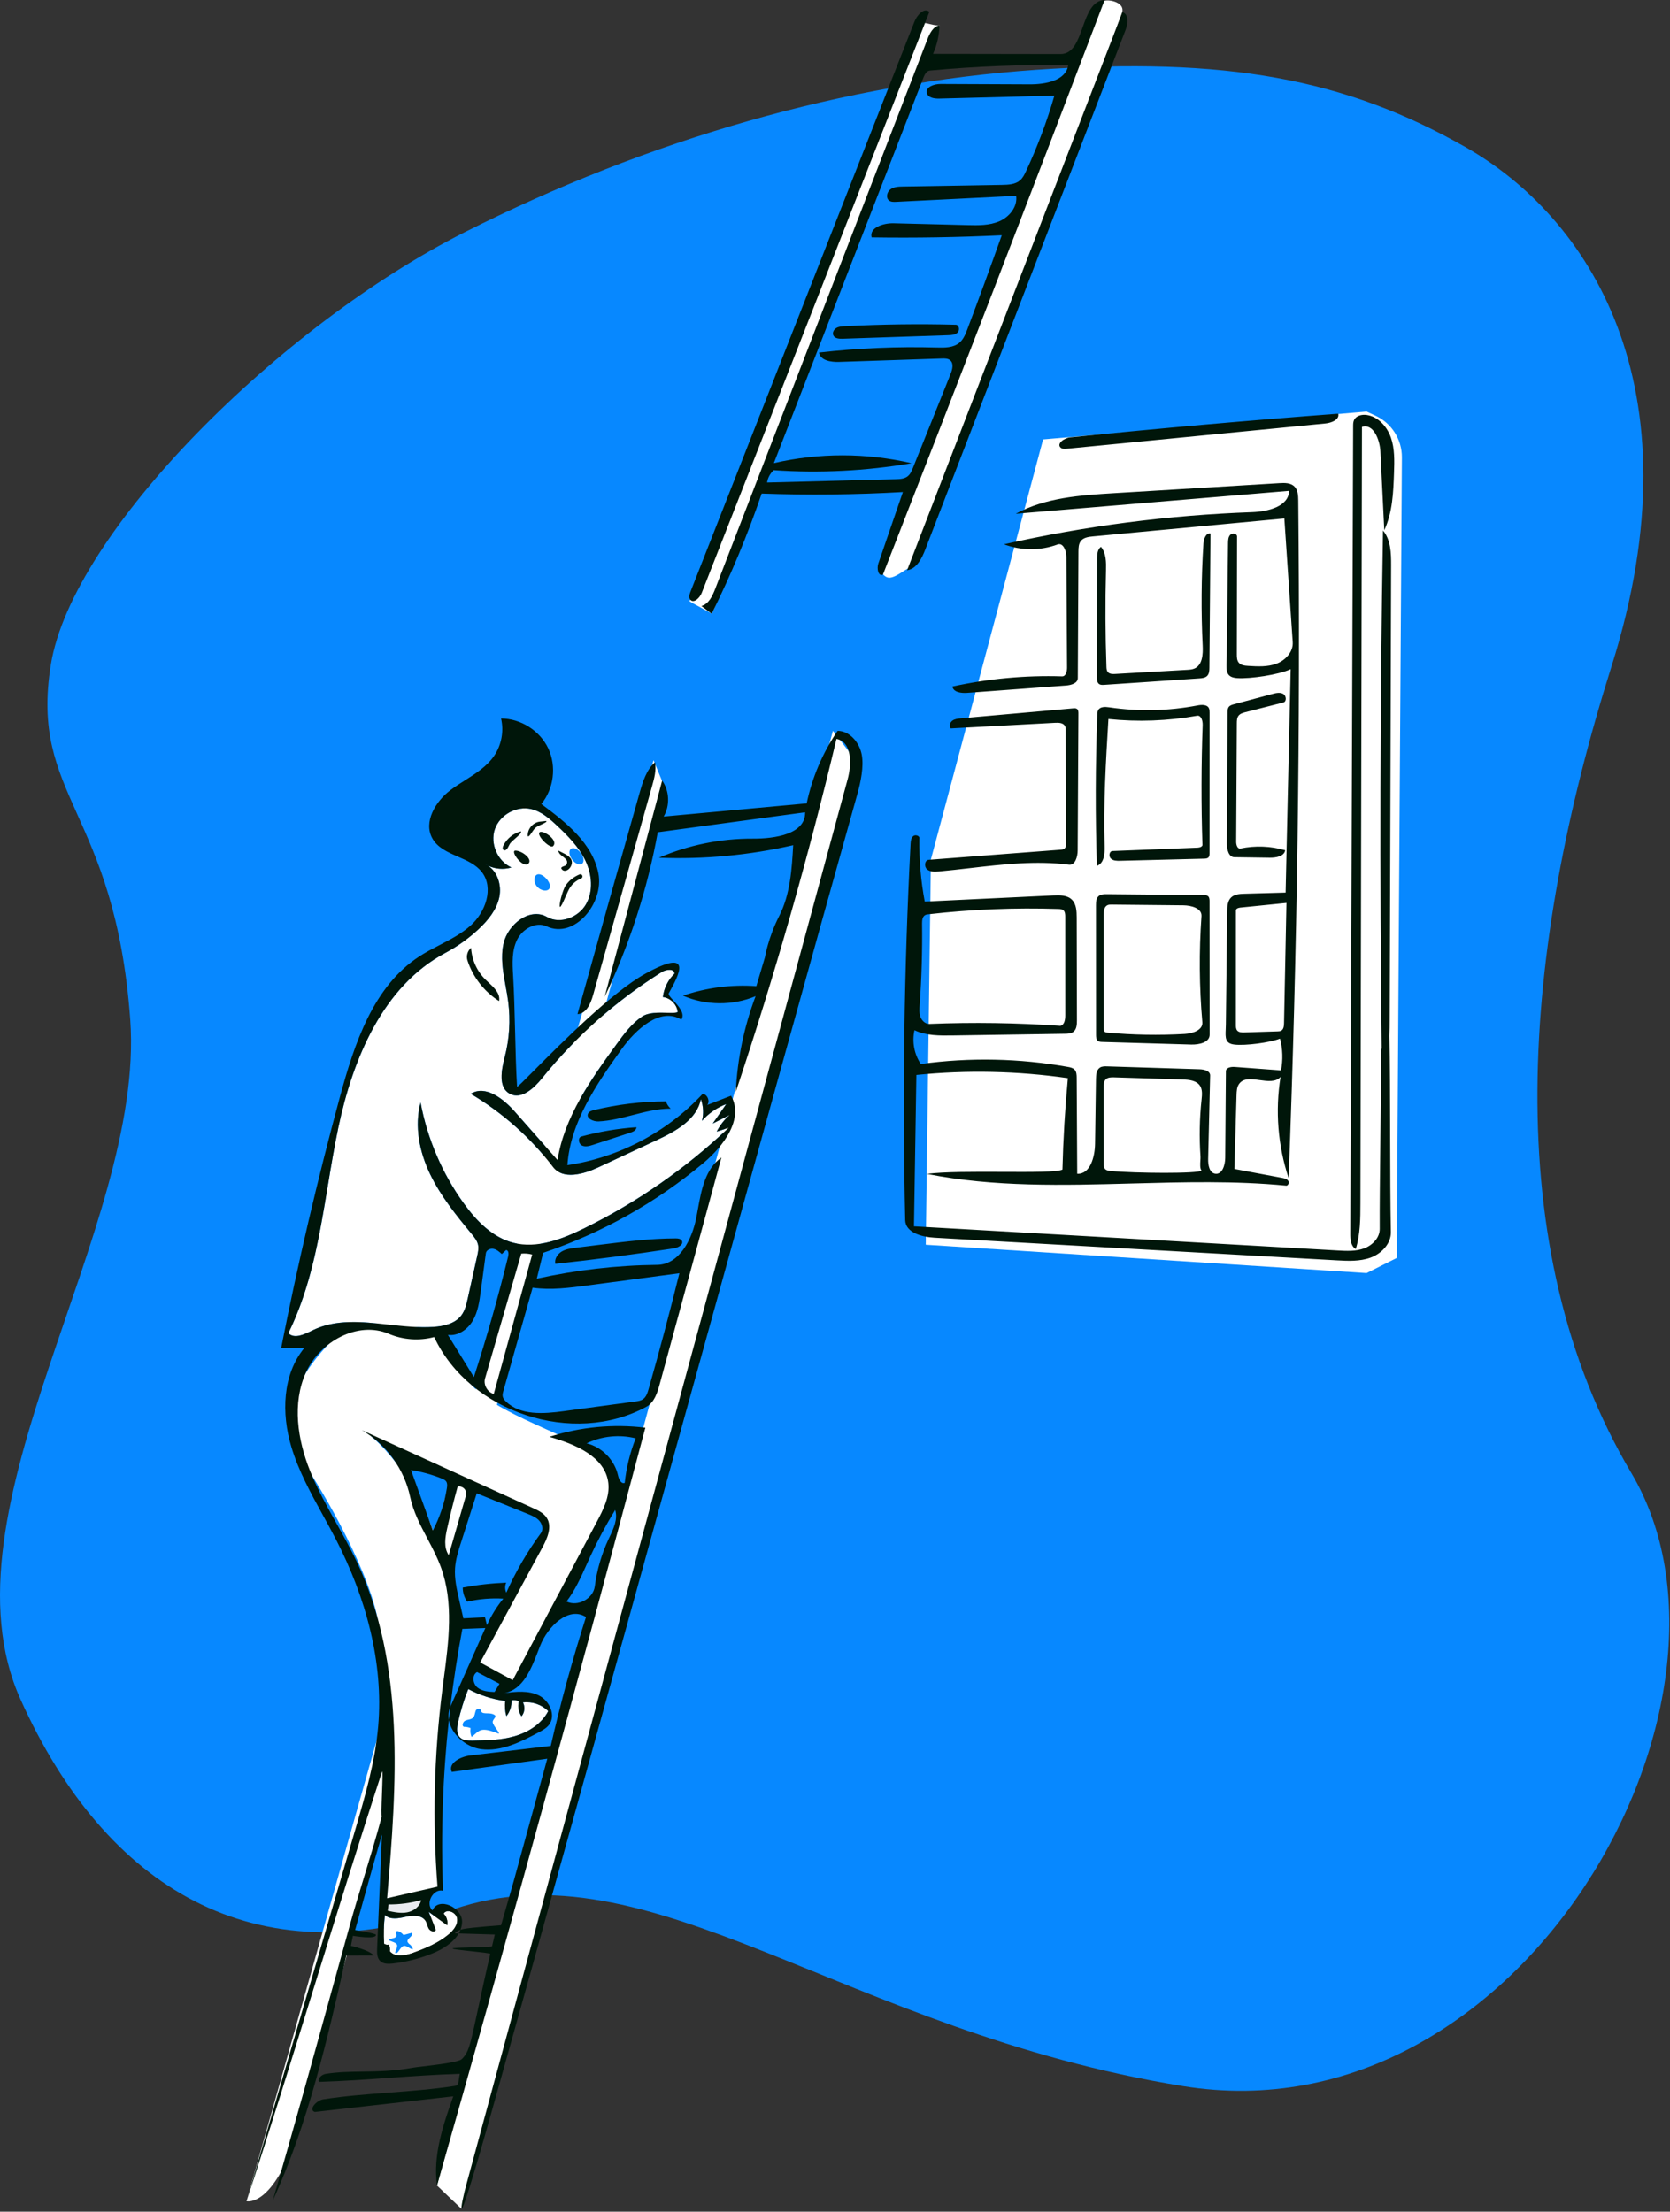 <?xml version="1.0" encoding="UTF-8"?> <svg xmlns="http://www.w3.org/2000/svg" width="512" height="678" viewBox="0 0 512 678" fill="none"><rect x="0" y="0" width="512" height="678" fill="#333333" stroke="none"/> <g clip-path="url(#clip0_457_41)"> <path fill-rule="evenodd" clip-rule="evenodd" d="M138.809 585.375C199.378 564.616 258.579 622.65 362.67 639.498C466.761 656.347 541.571 521.384 500.177 451.601C458.783 381.818 466.761 290.78 494.078 204.25C521.394 117.719 486.467 66.211 449.349 45.124C412.231 24.038 375.806 17.429 317.71 21.395C259.614 25.362 199.08 42.615 142.449 71.198C85.818 99.782 22.153 163.124 15.593 203.741C9.034 244.358 35.242 248.329 39.931 312.574C44.62 376.818 -19.955 462.717 6.303 520.984C32.561 579.25 78.241 606.134 138.809 585.375Z" fill="#0788FF"></path> <path fill-rule="evenodd" clip-rule="evenodd" d="M118.841 583.74L118.512 586.378C118.512 586.378 123.266 586.915 125.302 586.616C127.338 586.318 131.065 582.205 131.065 582.205C131.065 582.205 127.175 582.661 125.302 582.894" fill="#E7EAEE"></path> <path fill-rule="evenodd" clip-rule="evenodd" d="M133.977 669.979L141.463 677.121L262.774 233.653L255.366 224.032L133.977 669.979Z" fill="white"></path> <path fill-rule="evenodd" clip-rule="evenodd" d="M75.582 674.789C75.582 674.789 84.448 677.121 92.268 650.277C100.087 623.434 203.791 241.413 203.791 241.413L200.364 233.032L75.582 674.789Z" fill="white"></path> <path fill-rule="evenodd" clip-rule="evenodd" d="M281.34 7.727C282.078 5.817 286.029 8.135 288.035 7.727C287.959 10.746 224.102 176.223 218.197 188.152C217.145 187.36 212.38 185.047 211.328 184.255C213.58 183.636 259.677 63.829 281.34 7.727Z" fill="white"></path> <path fill-rule="evenodd" clip-rule="evenodd" d="M343.965 4.014C333.218 34.327 284.086 163.633 278.828 174.255C278.263 173.83 275.114 176.868 272.854 177.077C270.908 177.257 269.815 174.621 269.328 174.255C271.543 173.646 316.196 57.678 338.269 0.501C338.632 -0.44 345.285 0.288 343.965 4.014Z" fill="white"></path> <path fill-rule="evenodd" clip-rule="evenodd" d="M146.605 510.117L157.824 515.63C157.824 515.63 187.37 473.382 187.37 452.263C187.37 443.845 163.041 438.204 149.146 428.629C141.232 423.176 137.948 413.353 133.535 409.572C130.081 406.614 122.344 405.067 111.516 405.791C108.921 405.964 103.231 409.572 103.231 409.572C103.231 409.572 79.579 430.434 92.383 447.46C96.218 452.56 112.219 478.725 115.741 496.035C120.388 518.879 117.652 582.497 117.652 582.497C117.652 582.497 122.591 582.448 125.639 581.761C128.687 581.074 135.027 578.579 135.027 578.579C135.027 578.579 134.312 556.959 135.027 547.339C136.881 522.367 139.704 502.405 137.322 486.92C132.372 454.744 113.75 440.268 113.75 440.268L168.081 466.198L146.605 510.117Z" fill="white"></path> <path fill-rule="evenodd" clip-rule="evenodd" d="M156.83 521.233C156.915 522.971 156.343 524.734 155.253 526.091C154.822 524.583 154.704 522.987 154.91 521.433C150.95 520.917 147.086 519.675 143.566 517.788C142.243 521.096 141.191 524.513 140.423 527.992C140.077 529.559 139.864 531.414 140.975 532.571C141.942 533.577 143.511 533.621 144.907 533.597C149.274 533.522 153.704 533.437 157.894 532.203C162.084 530.969 166.078 528.421 168.083 524.54C166.085 522.536 163.131 521.528 160.325 521.894C161.055 523.219 160.872 524.989 159.885 526.136C158.972 524.808 158.671 523.076 159.081 521.517C158.388 521.183 157.584 521.081 156.83 521.233Z" fill="white"></path> <path fill-rule="evenodd" clip-rule="evenodd" d="M124.436 587.588C122.241 588.075 119.623 588.612 118.005 587.051C117.649 589.97 117.562 592.922 117.746 595.857C118.17 596.156 118.729 596.256 119.231 596.121C119.506 596.759 119.604 597.473 119.51 598.161C121.153 600.134 124.285 599.503 126.699 598.629C130.534 597.24 134.371 595.637 137.51 593.032C138.993 591.801 140.398 590.083 140.158 588.171C139.917 586.258 137.041 584.995 135.996 586.615C136.917 587.527 137.345 588.909 137.104 590.182C135.222 588.825 133.339 587.469 131.457 586.112C132.176 587.963 132.895 589.815 133.614 591.666C133.165 592.381 131.979 592.027 131.515 591.322C131.05 590.617 130.975 589.718 130.558 588.984C129.446 587.03 126.631 587.101 124.436 587.588Z" fill="white"></path> <path fill-rule="evenodd" clip-rule="evenodd" d="M144.319 335.316C148.852 332.486 154.364 336.848 157.902 340.854C162.244 345.771 166.587 350.689 170.929 355.606C173.026 342.353 181.149 330.953 189.038 320.099C191.303 316.982 193.636 313.799 196.834 311.648C200.031 309.498 206.187 311.049 207.778 310.262C207.56 307.936 205.559 305.902 203.237 305.647C203.543 302.944 204.824 300.363 206.79 298.484C206.804 296.868 204.259 297.122 202.889 297.98C188.977 306.691 176.526 317.731 166.212 330.501C163.699 333.613 159.841 337.197 156.314 335.31C152.667 333.359 153.725 327.989 154.76 323.984C156.179 318.495 156.538 312.735 155.812 307.112C155.04 301.124 153.054 295.063 154.397 289.177C155.741 283.29 162.472 278.076 167.701 281.096C171.723 283.419 177.308 281.252 179.637 277.232C181.965 273.213 181.491 268.033 179.489 263.842C177.486 259.65 174.149 256.263 170.759 253.086C168.443 250.916 165.931 248.726 162.838 248.012C158.296 246.963 153.191 249.814 151.701 254.231C150.211 258.649 152.547 264.009 156.797 265.926C154.131 266.729 151.133 266.349 148.752 264.906C152.347 266.547 153.89 271.12 153.088 274.989C152.287 278.859 149.651 282.093 146.767 284.794C143.696 287.67 140.244 290.139 136.529 292.115C117.403 302.292 108.153 324.553 103.707 345.758C99.261 366.962 97.991 389.263 88.402 408.691C90.274 410.577 93.384 409.025 95.765 407.846C107.003 402.282 120.413 407.598 132.925 406.768C136.087 406.559 139.519 405.77 141.434 403.246C142.565 401.756 142.999 399.867 143.406 398.041C144.378 393.668 145.351 389.295 146.324 384.922C146.559 383.867 146.794 382.777 146.593 381.715C146.342 380.398 145.457 379.304 144.602 378.27C139.821 372.486 135.038 366.593 131.809 359.819C128.579 353.045 127.002 345.211 128.941 337.962C131.009 349.068 135.559 359.705 142.162 368.871C146.026 374.235 150.955 379.327 157.358 380.974C164.647 382.849 172.252 379.904 179.01 376.59C195.247 368.63 210.265 358.185 223.378 345.733C222.164 346.118 220.951 346.503 219.737 346.888C220.712 344.986 222.039 343.266 223.631 341.841C221.928 342.701 220.225 343.562 218.522 344.423C219.9 342.434 221.279 340.446 222.658 338.457C219.808 339.526 217.228 341.308 215.221 343.597C215.784 341.415 215.66 339.062 214.87 336.952C213.632 343.25 207.109 346.82 201.291 349.531C195.328 352.309 189.366 355.086 183.403 357.864C178.858 359.982 172.593 361.736 169.551 357.749C162.681 348.747 154.063 341.085 144.319 335.316Z" fill="white"></path> <path fill-rule="evenodd" clip-rule="evenodd" d="M167.138 273C168.514 273 169.026 271.881 168.297 270.5C167.582 269.119 166.185 268 165.16 268C164.136 268 163.587 269.119 163.95 270.5C164.328 271.881 165.761 273 167.138 273Z" fill="#0788FF"></path> <path fill-rule="evenodd" clip-rule="evenodd" d="M177.763 265C178.821 265 179.221 263.881 178.657 262.5C178.093 261.119 176.778 260 175.721 260C174.664 260 174.264 261.119 174.827 262.5C175.391 263.881 176.706 265 177.763 265Z" fill="#0788FF"></path> <path fill-rule="evenodd" clip-rule="evenodd" d="M285.4 263.452L283.828 381.575L418.984 390.264L428.217 385.634L429.802 140.208C429.837 134.726 426.67 129.728 421.697 127.419L418.984 126.16L319.799 134.702L285.4 263.452Z" fill="white"></path> <path fill-rule="evenodd" clip-rule="evenodd" d="M144.269 529.759C143.633 529.494 142.943 529.36 142.255 529.368C141.44 529.089 141.919 527.763 142.714 527.433C143.509 527.103 144.506 527.141 145.088 526.506C145.576 525.974 145.577 525.171 145.82 524.491C146.064 523.811 146.851 523.629 147.402 524.096C147.513 525.987 149.871 524.658 151.585 525.695C152.541 526.272 150.948 527.045 151.061 527.978C151.204 529.161 153.908 531.827 152.628 531.36C151.233 530.851 149.278 530.066 147.812 530.304C146.499 530.518 145.664 531.685 144.581 532.46C144.234 531.61 144.124 530.665 144.269 529.759Z" fill="#0788FF"></path> <path fill-rule="evenodd" clip-rule="evenodd" d="M125.357 595.855C125.963 596.222 126.415 596.836 126.585 597.524C125.902 597.704 124.669 596.264 123.725 596.535C122.768 596.811 122.099 598.796 121.384 598.766C120.635 598.734 122.062 597.123 121.703 596.162C121.38 595.299 119.232 595.102 119.236 594.641C119.239 594.291 120.776 594.331 121.384 593.774C121.771 593.419 121.3 592.415 121.384 592.238C121.703 591.564 122.91 592.238 123.725 593.178C124.601 592.947 125.478 592.716 126.354 592.485C126.732 593.67 124.574 594.251 124.973 595.366L125.357 595.855Z" fill="#0788FF"></path> <path fill-rule="evenodd" clip-rule="evenodd" d="M219.264 180.527C218.423 182.705 217.292 185.157 215.041 185.776L218.197 188.152C224.102 176.223 229.223 163.908 233.517 151.31C247.945 151.822 262.396 151.667 276.809 150.845L269.281 172.751C268.773 174.229 269.218 176.739 270.679 176.182C293.622 117.564 316.284 58.836 338.662 0C334.844 0.176 333.379 4.284 331.925 8.365C330.457 12.483 328.999 16.574 325.142 16.568L286.056 16.51C287.282 13.75 287.959 10.746 288.035 7.727C286.029 8.135 284.992 10.31 284.254 12.22L219.264 180.527ZM307.126 72.117C303.711 81.737 300.201 91.323 296.598 100.875C296.024 102.396 295.401 103.983 294.166 105.041C292.313 106.629 289.62 106.609 287.18 106.54C275.138 106.202 263.072 106.715 251.102 108.074C251.508 110.52 254.761 111.028 257.239 110.945L288.766 109.893C289.656 109.863 290.638 109.864 291.316 110.441C292.46 111.416 291.995 113.25 291.436 114.646L279.926 143.344C279.529 144.334 279.097 145.371 278.255 146.025C277.246 146.807 275.873 146.873 274.597 146.906L235.175 147.921C235.389 146.475 236.122 145.112 237.21 144.137C251.311 145.097 265.526 144.38 279.459 142.005C265.638 138.788 251.081 138.776 237.255 141.971L283.09 23.852C283.473 22.866 284.052 21.723 285.105 21.625C299.195 20.317 313.356 19.769 327.506 19.984C326.785 24.734 320.534 25.869 315.729 25.849L288.417 25.737C286.469 25.729 283.765 26.569 284.159 28.476C284.468 29.97 286.445 30.265 287.969 30.227L323.262 29.324C320.973 37.247 318.067 44.992 314.578 52.465C314.102 53.484 313.593 54.528 312.746 55.268C311.278 56.552 309.149 56.65 307.199 56.682L276.818 57.186C275.481 57.208 274.046 57.261 272.972 58.058C271.898 58.854 271.517 60.691 272.591 61.489C273.186 61.931 273.993 61.913 274.733 61.876L311.537 60.042C312.021 63.345 309.477 66.49 306.417 67.821C303.356 69.153 299.895 69.093 296.558 69.009L273.95 68.445C270.84 68.368 266.453 69.758 267.231 72.769C280.532 72.969 293.839 72.752 307.126 72.117ZM284.932 3.625C261.701 63.015 238.436 122.392 215.138 181.756C214.535 183.293 212.686 185.096 211.632 183.824C211.091 183.171 211.376 182.195 211.687 181.405L280.363 6.62C281.15 4.618 283.311 2.211 284.932 3.625ZM345.076 9.193L283.71 168.371C282.635 171.161 281.064 174.367 278.107 174.806L344.113 3.741C346.132 4.295 345.829 7.239 345.076 9.193ZM255.488 102.811C255.116 102.008 255.631 101.019 256.388 100.562C257.146 100.105 258.069 100.045 258.952 99.999C270.297 99.41 281.665 99.261 293.021 99.553C294.045 99.579 294.327 101.169 293.616 101.907C292.906 102.644 291.773 102.725 290.75 102.759L258.305 103.845C257.242 103.881 255.935 103.776 255.488 102.811ZM177.048 310.881C179.738 310.772 181.094 307.658 181.825 305.067L199.889 241.095C200.575 238.667 201.267 236.136 200.819 233.653C198.152 236.035 197.055 239.669 196.078 243.109C189.667 265.681 183.324 288.271 177.048 310.881ZM204.152 337.625C204.439 338.478 204.951 339.253 205.622 339.851C201.67 339.845 197.826 340.833 193.978 341.823C190.516 342.713 187.051 343.604 183.5 343.773C181.878 343.85 179.59 342.808 180.303 341.348C180.615 340.706 181.391 340.466 182.085 340.298C189.304 338.556 196.726 337.657 204.152 337.625ZM143.311 294.409C144.965 299.52 148.462 304.013 153.01 306.872C153.453 304.598 151.525 302.806 149.746 301.152V301.151C149.447 300.874 149.152 300.6 148.874 300.328C146.252 297.771 144.632 294.212 144.427 290.556C143.336 291.463 142.874 293.058 143.311 294.409ZM158.028 260.764C160.102 260.764 163.577 263.521 161.885 264.84C160.193 266.158 156.293 260.764 158.028 260.764ZM181.787 350.956L193.287 347.21C194.13 346.935 195.142 346.434 195.111 345.548C189.419 345.945 183.766 346.898 178.258 348.391C177.124 348.699 177.323 350.582 178.364 351.128C179.405 351.674 180.669 351.32 181.787 350.956ZM165.417 255.149C166.312 254.276 171.333 257.504 169.584 259.37C168.686 260.326 164.429 256.113 165.417 255.149ZM155.988 259.315C156.152 258.978 156.318 258.638 156.584 258.334C156.918 257.952 157.443 257.498 157.971 257.042C159.008 256.145 160.057 255.238 159.684 254.858C157.46 255.437 155.505 256.98 154.424 259.007C153.515 260.764 154.929 260.892 155.219 260.453C155.592 260.13 155.788 259.725 155.988 259.315ZM171.184 260.764C171.455 260.907 171.746 261.049 172.043 261.194C173.666 261.985 175.483 262.872 175.332 264.537C175.154 266.507 172.814 267.925 172.039 266.106C172.189 265.783 172.507 265.669 172.837 265.551C173.337 265.372 173.863 265.184 173.863 264.242C173.863 263.593 173.251 263.124 172.612 262.634C171.933 262.114 171.224 261.57 171.184 260.764ZM165.519 251.878C163.398 252.096 161.607 254.211 161.811 256.334C162.117 256.576 162.571 255.902 163.078 255.15C163.439 254.613 163.828 254.037 164.208 253.725C164.613 253.393 165.337 253.059 166.006 252.751C166.954 252.314 167.791 251.927 167.458 251.669C167.125 251.703 166.807 251.738 166.488 251.773C166.17 251.808 165.851 251.843 165.519 251.878ZM209.027 380.322C209.696 381.473 207.949 382.481 206.633 382.682C194.546 384.529 182.419 386.113 170.263 387.433C169.926 385.965 170.9 384.447 172.191 383.67C173.482 382.893 175.027 382.691 176.522 382.504L184.105 381.561C191.75 380.609 199.417 379.657 207.121 379.634C207.83 379.632 208.67 379.709 209.027 380.322ZM157.902 340.854C154.365 336.848 148.852 332.486 144.319 335.316C154.063 341.085 162.681 348.747 169.551 357.749C172.593 361.736 178.858 359.982 183.404 357.864L201.291 349.531C207.109 346.82 213.632 343.25 214.87 336.952C215.66 339.062 215.784 341.415 215.221 343.597C217.228 341.308 219.808 339.526 222.658 338.457L218.522 344.423L223.631 341.841C222.039 343.266 220.712 344.986 219.737 346.888L223.378 345.733C210.265 358.185 195.248 368.63 179.01 376.59C172.252 379.904 164.647 382.849 157.358 380.974C150.955 379.327 146.026 374.235 142.162 368.871C135.559 359.705 131.009 349.068 128.942 337.962C127.003 345.211 128.58 353.045 131.809 359.819C135.039 366.592 139.821 372.486 144.602 378.27C145.457 379.304 146.343 380.397 146.593 381.715C146.794 382.777 146.559 383.867 146.324 384.922L143.406 398.041C143 399.867 142.565 401.756 141.434 403.246C139.519 405.77 136.087 406.559 132.926 406.768C128.392 407.069 123.741 406.563 119.118 406.06C110.981 405.174 102.932 404.298 95.765 407.846L95.734 407.862C93.357 409.039 90.266 410.569 88.403 408.691C95.342 394.631 97.924 379.066 100.507 363.501C101.493 357.558 102.479 351.616 103.707 345.758C108.153 324.553 117.403 302.292 136.529 292.115C140.244 290.139 143.696 287.67 146.767 284.794C149.651 282.093 152.287 278.859 153.088 274.989C153.827 271.421 152.573 267.256 149.555 265.342C151.785 266.418 154.423 266.641 156.797 265.926C152.547 264.009 150.211 258.649 151.701 254.231C153.191 249.814 158.296 246.963 162.838 248.012C165.931 248.726 168.444 250.916 170.76 253.086C174.149 256.263 177.486 259.65 179.489 263.842C181.491 268.033 181.965 273.213 179.637 277.232C177.308 281.252 171.723 283.419 167.701 281.096C162.472 278.076 155.741 283.29 154.398 289.176C153.413 293.493 154.217 297.903 155.021 302.309C155.314 303.912 155.606 305.515 155.813 307.112C156.538 312.735 156.179 318.495 154.76 323.984C153.725 327.989 152.667 333.359 156.314 335.31C159.841 337.197 163.699 333.613 166.212 330.501C176.526 317.731 188.977 306.691 202.889 297.98C204.259 297.122 206.804 296.868 206.79 298.484C204.824 300.363 203.543 302.944 203.237 305.647C205.559 305.902 207.56 307.936 207.778 310.261C207.175 310.56 205.918 310.523 204.414 310.478C201.948 310.405 198.82 310.313 196.834 311.648C193.636 313.799 191.303 316.982 189.038 320.099C181.149 330.953 173.026 342.353 170.93 355.606L157.902 340.854ZM148.752 264.906C149.012 265.064 149.281 265.209 149.555 265.342C149.3 265.18 149.032 265.034 148.752 264.906ZM190.462 321.766C194.871 315.579 202.395 308.63 208.896 312.56C210.105 310.688 208.057 308.453 206.501 306.756C205.565 305.735 204.807 304.908 205.046 304.472C205.136 304.307 205.232 304.133 205.331 303.954C207.921 299.249 212.916 290.176 197.879 298.471C187.627 304.127 171.888 319.963 163.77 328.132C160.559 331.363 158.54 333.394 158.524 333.122C158.204 327.826 158.06 321.936 157.915 316.047C157.77 310.157 157.626 304.267 157.306 298.971C157.084 295.292 156.898 291.421 158.524 288.113C160.15 284.805 164.26 282.411 167.599 283.974C176.096 287.952 185.299 276.863 183.45 267.665C181.6 258.468 173.504 252.054 165.96 246.477C169.801 241.821 170.669 234.913 168.099 229.452C165.529 223.991 159.652 220.258 153.617 220.251C154.539 224.143 153.747 228.41 151.489 231.711C149.281 234.939 145.949 237.055 142.607 239.177C141.056 240.162 139.502 241.149 138.057 242.249C133.501 245.719 129.77 251.968 132.536 256.983C134.13 259.873 137.231 261.226 140.361 262.592C143.15 263.809 145.963 265.036 147.753 267.37C151.482 272.235 148.854 279.621 144.292 283.714C141.484 286.233 138.126 287.972 134.761 289.715C132.658 290.804 130.551 291.894 128.574 293.178C114.422 302.367 108.649 319.925 104.227 336.209C97.311 361.674 91.294 387.383 86.19 413.273L93.285 413.24C86.57 421.414 86.263 433.315 89.293 443.452C91.512 450.877 95.261 457.691 99.009 464.503L99.009 464.504C100.377 466.991 101.745 469.477 103.039 471.993C112.102 489.621 117.646 509.492 115.942 529.24C115.006 540.079 111.934 550.604 108.877 561.045L75.582 674.789C82.299 654.296 89.322 631.642 96.345 608.987C103.368 586.332 110.392 563.677 117.108 543.185C117.389 542.329 117.249 546.108 117.108 549.887C116.968 553.666 116.828 557.445 117.108 556.589C115.434 562.902 113.45 569.403 111.559 575.597C110.121 580.31 108.737 584.845 107.585 588.984C105.435 596.707 103.418 604.019 101.392 611.367L101.391 611.37L101.39 611.374L101.389 611.379C96.296 629.843 91.142 648.532 83.66 674.513C94.561 650.735 100.403 625.008 106.174 599.495C107.28 599.491 108.585 599.487 109.912 599.484H109.936L110.022 599.483L110.345 599.482H110.395C111.885 599.478 113.375 599.474 114.615 599.47C113.141 597.696 107.585 596.514 107.585 596.514L108.191 593.431C108.191 593.431 115.619 594.697 115.24 593.066C114.482 592.52 108.877 591.666 108.877 591.666C108.877 591.666 114.959 569.566 117.108 562.398L115.619 597.301C115.561 598.653 115.567 600.177 116.527 601.131C117.514 602.111 119.095 602.076 120.476 601.914C124.602 601.43 128.663 600.397 132.519 598.849C135.694 597.575 139.001 595.538 140.633 592.703L151.701 593.032C151.701 593.032 151.132 595.466 150.859 596.634C150.818 596.81 147.781 596.891 144.758 596.971C141.76 597.05 138.775 597.129 138.735 597.301C138.683 597.523 141.634 597.839 144.569 598.154C147.471 598.464 150.357 598.773 150.307 598.988C148.904 604.965 147.703 610.539 146.705 615.171L146.704 615.179L146.703 615.181C145.756 619.578 144.992 623.126 144.411 625.364C143.845 627.541 143.189 629.866 141.458 631.304C140.394 632.188 133.699 632.983 129.621 633.467H129.618L129.614 633.468H129.612L129.601 633.469L129.589 633.47C128.224 633.632 127.156 633.759 126.699 633.842C120.866 634.905 115.853 634.978 111.139 635.047C107.303 635.103 103.665 635.156 99.944 635.737C98.183 636.013 97.253 637.65 97.815 638.201C105.213 637.974 112.304 637.472 119.395 636.969C126.486 636.466 133.576 635.963 140.974 635.737C140.814 636.452 140.735 637.046 140.67 637.533C140.512 638.727 140.437 639.289 139.458 639.441C132.968 640.451 126.13 640.972 119.292 641.494H119.29C112.451 642.016 105.612 642.537 99.121 643.547C96.982 643.88 94.466 646.75 96.525 647.42L138.961 642.63C135.845 651.457 132.682 660.707 133.975 669.979C155.973 592.738 177.268 515.297 197.856 437.669C188.007 436.465 177.899 437.427 168.453 440.466C176.262 442.685 185.519 446.503 186.497 454.562C187.005 458.747 184.966 462.773 182.988 466.496L157.189 515.054L147.221 509.629L166.292 474.369C167.826 471.534 169.35 467.984 167.605 465.274C166.671 463.824 165.015 463.037 163.445 462.322L110.94 438.421C118.443 442.769 123.964 450.399 125.747 458.886C126.699 463.415 128.862 467.521 131.031 471.639C132.567 474.554 134.106 477.476 135.22 480.558C139.124 491.356 137.567 503.153 136.052 514.627C135.893 515.829 135.735 517.028 135.583 518.221C133.054 538.151 132.565 558.339 134.125 578.369L118.677 581.908C121.661 547.025 124.324 510.227 109.307 478.6C107.442 474.671 105.319 470.866 103.198 467.063C100.264 461.805 97.333 456.55 95.084 450.972C91.208 441.361 89.528 430.207 93.779 420.756C98.031 411.304 109.667 404.812 119.197 408.884C123.553 410.745 128.536 411.1 133.111 409.874C143.952 433.033 175.715 443.466 198.177 431.245C200.591 429.931 201.526 427 202.248 424.349L221.176 354.84C216.2 358.304 215.02 364.817 213.912 370.927C213.773 371.697 213.635 372.461 213.49 373.211C212.197 379.915 208.299 387.674 201.472 387.748C189.07 387.884 176.683 389.307 164.573 391.986L166.521 384.059C184.42 378.045 201.177 368.656 215.651 356.53C221.861 351.328 228.14 342.941 224.128 335.903L216.851 338.727C217.734 337.537 216.904 335.527 215.439 335.308C204.614 347.001 189.721 354.853 173.958 357.179C174.863 344.01 182.801 332.516 190.462 321.766ZM141.167 591.592C141.019 591.975 140.839 592.345 140.633 592.703L139.458 592.668C139.458 592.668 139.816 592.057 141.167 591.592ZM137.612 527.252C138.36 531.63 142.81 535.598 147.522 536.209C153.724 537.014 159.705 533.972 165.219 531.023C166.353 530.416 167.521 529.781 168.311 528.766C170.536 525.907 168.504 521.39 165.264 519.769C162.023 518.147 158.182 518.562 154.587 519.016C160.397 518.025 162.891 511.553 165.071 505.896C165.244 505.446 165.416 505.001 165.586 504.565C167.907 498.641 174.285 492.298 179.658 495.705C175.506 508.714 171.9 521.898 168.853 535.21L144.171 538.131C141.214 538.481 137.234 540.496 138.514 543.185L167.793 539.136L157.528 576.533C156.77 579.296 153.617 590.182 153.617 590.182C153.617 590.182 144.357 590.875 142.171 591.322C141.788 591.4 141.455 591.493 141.167 591.592C141.444 590.88 141.616 590.125 141.661 589.325C141.921 584.678 134.358 581.336 132.581 585.638C130.293 583.531 132.808 578.859 135.827 579.609C135.134 562.145 135.734 544.63 137.612 527.252ZM137.612 527.252C137.759 525.891 137.914 524.531 138.076 523.172C137.502 524.513 137.381 525.902 137.612 527.252ZM138.076 523.172C139.032 515.194 140.257 507.248 141.75 499.352L148.798 499.079L138.118 523.076C138.104 523.108 138.09 523.14 138.076 523.172ZM172.783 432.601C166.633 433.43 159.521 433.963 155.092 429.616C154.655 429.187 154.242 428.69 154.124 428.089C154.016 427.538 154.17 426.973 154.323 426.432L163.288 394.75C168.926 395.538 174.652 394.787 180.295 394.037L208.293 390.313C205.357 402.201 202.211 414.037 198.856 425.813C198.517 427.004 198.105 428.294 197.071 428.976C196.415 429.409 195.607 429.525 194.828 429.63L172.783 432.601ZM243.183 259.094C242.759 266.514 242.27 274.181 238.888 280.8C235.506 287.418 234.524 293.425 234.524 293.425L231.878 302.313C224.292 301.765 216.597 302.759 209.399 305.217C216.388 308.268 224.625 308.328 231.656 305.379C228.109 314.756 226.05 324.694 225.582 334.709C237.462 299.122 247.766 263.01 256.454 226.512C261.196 227.396 261.153 234.179 259.89 238.835L143.101 669.224C141.458 674.789 138.196 691.871 150.706 647.42C165.047 596.463 187.583 514.959 209.737 434.836C229.917 361.85 249.781 290.009 262.845 243.45C263.86 239.831 264.884 235.057 264.2 231.361C263.516 227.666 260.568 224.098 256.81 224.032C252.224 230.729 248.976 238.339 247.313 246.284L203.471 250.317C205.441 246.961 205.253 242.46 203.008 239.281L185.388 305.572C193.007 289.574 198.495 272.563 201.66 255.129L246.836 249.011C246.977 255.744 237.526 257.117 230.792 257.085C220.933 257.039 211.071 259.047 202.015 262.942C215.827 263.479 229.71 262.181 243.183 259.094ZM141.873 486.671C141.857 488.209 142.348 489.749 143.25 490.995C146.865 490.162 150.6 489.849 154.304 490.067C152.278 492.54 150.586 495.286 149.288 498.208L148.695 495.787L142.053 496.102L140.735 490.306C140.015 487.137 139.289 483.913 139.513 480.671C139.698 478.001 140.52 475.422 141.335 472.874L146.167 457.781L161.8 464.086C163.082 464.603 164.41 465.151 165.335 466.179C166.259 467.206 166.642 468.862 165.826 469.976C161.661 475.663 158.101 481.792 155.225 488.227C154.776 487.275 154.764 486.128 155.192 485.168C150.724 485.348 146.269 485.85 141.873 486.671ZM148.957 384.196C149.092 383.192 150.308 382.639 151.302 382.836C152.295 383.034 153.096 383.745 153.844 384.429L155.178 383.198C155.942 383.29 155.98 384.383 155.796 385.131C152.743 397.591 149.236 409.94 145.286 422.145L137.323 409.219C140.414 409.64 143.404 407.521 144.971 404.824C146.538 402.128 146.982 398.945 147.396 395.853L148.957 384.196ZM155.252 526.091C156.342 524.734 156.914 522.971 156.828 521.233C157.583 521.081 158.387 521.183 159.08 521.517C158.67 523.076 158.971 524.808 159.884 526.136C160.87 524.989 161.054 523.219 160.323 521.894C163.13 521.528 166.084 522.536 168.082 524.54C166.077 528.421 162.083 530.969 157.893 532.203C153.703 533.437 149.273 533.522 144.906 533.597C143.51 533.621 141.941 533.577 140.974 532.571C139.863 531.414 140.076 529.559 140.422 527.992C141.189 524.513 142.242 521.096 143.565 517.788C147.085 519.675 150.949 520.917 154.909 521.433C154.703 522.987 154.82 524.583 155.252 526.091ZM118.006 587.051C119.624 588.612 122.242 588.075 124.437 587.588C126.632 587.101 129.447 587.03 130.559 588.984C130.754 589.327 130.874 589.705 130.994 590.083C131.131 590.515 131.268 590.946 131.516 591.322C131.98 592.027 133.166 592.381 133.615 591.666L131.458 586.112L137.105 590.182C137.346 588.909 136.917 587.527 135.997 586.615C137.042 584.995 139.918 586.258 140.158 588.171C140.399 590.083 138.994 591.801 137.511 593.032C134.372 595.637 130.535 597.24 126.699 598.629C124.286 599.503 121.154 600.134 119.511 598.161C119.605 597.473 119.507 596.759 119.231 596.121C118.73 596.256 118.171 596.156 117.747 595.857C117.563 592.922 117.65 589.97 118.006 587.051ZM151.38 427.318C149.423 426.778 148.145 424.489 148.712 422.54L159.815 384.314C160.934 384.194 162.075 384.289 163.159 384.591L151.38 427.318ZM179.85 479.616C180.208 478.818 180.567 478.02 180.931 477.228C183.2 472.299 185.762 467.505 188.6 462.881C189.487 465.659 188.121 468.547 186.856 471.221L186.854 471.225L186.728 471.491C186.679 471.596 186.63 471.7 186.581 471.804C184.437 476.38 183.006 481.291 182.357 486.303C181.864 490.102 177.118 492.643 173.683 490.947C176.301 487.521 178.079 483.561 179.85 479.616ZM136.829 454.208C137.188 454.78 137.111 455.512 137.006 456.179C136.291 460.709 134.835 465.12 132.713 469.186L126.004 450.646C129.214 451.15 132.367 452.017 135.383 453.225C135.934 453.445 136.514 453.705 136.829 454.208ZM179.855 442.459C184.483 440.223 189.902 439.671 194.886 440.928C193.163 445.302 192.029 449.907 191.525 454.581C190.429 455.008 189.73 453.435 189.476 452.287C188.435 447.569 184.549 443.6 179.855 442.459ZM142.793 457.139C143.007 457.877 142.793 458.664 142.58 459.403L137.573 476.723C135.966 474.391 136.481 471.257 137.103 468.494C138.067 464.216 139.134 459.962 140.303 455.735C141.322 455.462 142.498 456.126 142.793 457.139ZM151.62 518.684C149.771 518.603 147.777 518.469 146.353 517.287C144.929 516.104 144.637 513.465 146.261 512.577L153.135 516.161L151.62 518.684ZM124.835 586.236C122.86 586.609 120.832 586.18 118.868 585.752L119.123 583.809C122.487 583.834 125.854 583.391 129.098 582.497C128.737 584.474 126.81 585.862 124.835 586.236ZM177.687 268.05C178.019 267.91 178.398 268.074 178.533 268.417C178.669 268.759 178.51 269.151 178.179 269.291C176.554 269.979 175.554 270.889 174.713 272.15C174.349 272.695 173.845 273.84 173.347 274.975C172.661 276.534 171.986 278.072 171.696 277.997C171.195 277.869 172.451 272.902 173.419 271.451C174.409 269.967 175.837 268.833 177.687 268.05ZM327.045 137.564L406.376 129.814C408.244 129.632 410.738 128.637 410.286 126.815C382.85 128.884 355.44 131.306 328.067 134.08C326.255 134.263 323.833 136.035 325.199 137.239C325.682 137.664 326.404 137.626 327.045 137.564ZM339.221 204.384C339.242 204.966 339.281 205.596 339.66 206.039C340.179 206.647 341.101 206.65 341.9 206.605L363.917 205.35C364.708 205.305 365.518 205.255 366.241 204.932C368.654 203.853 368.855 200.568 368.726 197.928C368.216 187.49 368.294 177.023 368.961 166.594C369.051 165.182 369.737 163.286 371.124 163.567L370.788 204.66C370.781 205.559 370.736 206.554 370.108 207.196C369.512 207.807 368.579 207.903 367.728 207.962C362.895 208.3 358.061 208.625 353.226 208.95L338.543 209.937C337.995 209.973 337.396 209.997 336.951 209.673C336.349 209.235 336.294 208.374 336.295 207.629L336.351 171.267C336.353 169.941 336.457 168.405 337.536 167.634C339.156 169.577 339.152 172.356 339.086 174.885C338.829 184.716 338.874 194.555 339.221 204.384ZM425.993 317.524C426.055 315.889 426.063 314.25 426.068 312.625L426.503 173.28C426.514 169.555 426.408 165.489 424.014 162.636C423.11 215.484 422.975 268.345 423.607 321.197C423.388 322.544 423.361 323.964 423.368 325.306C423.405 331.753 423.296 341.387 423.186 351.021C423.077 360.654 422.968 370.287 423.004 376.734C423.02 379.452 420.765 381.764 418.213 382.7C415.66 383.636 412.857 383.493 410.142 383.339L280.212 375.938L280.946 329.527C296.392 327.969 312.028 328.301 327.393 330.516C326.521 339.83 325.967 349.174 325.73 358.527C324.315 359.317 316.331 359.283 307.431 359.244C298.834 359.207 289.382 359.166 284.167 359.862C304.823 363.946 325.912 363.375 347.037 362.802C362.789 362.375 378.56 361.947 394.187 363.449C394.871 363.648 395.348 362.592 394.96 361.994C394.572 361.397 393.794 361.216 393.094 361.085L378.448 358.342L379.105 335.699C379.14 334.523 379.197 333.272 379.869 332.307C381.193 330.407 383.68 330.753 386.207 331.104C388.635 331.441 391.099 331.784 392.603 330.143C390.919 340.479 391.777 351.22 395.08 361.158C397.735 291.958 398.719 222.693 398.03 153.445C398.014 151.896 397.924 150.167 396.804 149.096C395.648 147.99 393.848 148.018 392.251 148.115L341.539 151.188C331.211 151.814 320.502 152.545 311.418 157.497L395.228 150.476C395.085 155.318 388.694 156.835 383.853 157.008C358.271 157.923 332.775 161.223 307.805 166.854C313.038 168.836 318.989 168.856 324.236 166.909C325.942 166.277 326.922 168.835 326.934 170.655L327.143 204.66C327.15 205.816 326.773 207.378 325.617 207.342C314.337 206.992 303.013 208.04 291.989 210.457C292.306 212.235 294.704 212.532 296.505 212.398L326.833 210.148C328.399 210.031 330.433 209.449 330.441 207.878L330.634 169.086C330.64 167.936 330.68 166.686 331.41 165.797C332.254 164.768 333.726 164.57 335.051 164.445L393.762 158.934L396.33 196.851C396.529 199.785 394.143 202.396 391.393 203.441C388.644 204.486 385.603 204.318 382.667 204.135C381.63 204.071 380.471 203.948 379.802 203.153C379.222 202.463 379.195 201.48 379.197 200.579L379.265 164.459C379.267 163.557 377.855 163.294 377.211 163.926C376.568 164.558 376.517 165.561 376.506 166.463L376.111 200.938C376.104 201.521 376.082 202.075 376.061 202.598C375.937 205.675 375.858 207.641 379.287 207.878C383.299 208.156 392.058 206.84 395.704 205.145L394.153 273.628L381.474 273.987C380.045 274.028 378.472 274.126 377.445 275.119C376.347 276.181 376.258 277.881 376.241 279.408L375.837 314.035C375.831 314.561 375.809 315.062 375.787 315.536C375.671 318.125 375.592 319.879 378.448 320.215C381.827 320.613 389.262 319.628 392.432 318.395C393.274 321.561 393.378 324.921 392.736 328.133L378.537 327.079C377.41 326.996 375.854 327.278 375.845 328.407L375.635 354.962C375.618 357.143 374.729 360.132 372.573 359.802C370.758 359.525 370.356 357.119 370.4 355.284L371.013 329.703C371.046 328.322 369.212 327.834 367.831 327.791L339.444 326.901C338.69 326.877 337.885 326.866 337.246 327.266C336.165 327.942 336.031 329.435 336.012 330.71L335.73 350.62C335.673 354.629 334.262 360.014 330.257 359.823L330.097 330.398C330.092 329.523 330.054 328.558 329.458 327.917C328.947 327.368 328.156 327.202 327.417 327.07C312.55 324.417 297.266 324.111 282.304 326.168C280.282 323.176 279.562 319.336 280.364 315.815C283.941 317.514 288.062 317.487 292.021 317.427L326.501 316.903C327.411 316.89 328.395 316.851 329.109 316.285C330.091 315.505 330.172 314.069 330.169 312.815L330.099 281.243C330.094 279.3 329.999 277.132 328.606 275.779C327.176 274.391 324.939 274.398 322.948 274.493L283.512 276.376C282.324 270.035 281.77 263.576 281.859 257.126C282.095 256.261 280.704 255.732 280.006 256.295C279.309 256.858 279.208 257.865 279.162 258.759C277.178 297.14 276.631 335.595 277.52 374.016C277.609 377.868 282.622 379.206 286.469 379.423L409.767 386.358C413.301 386.557 416.953 386.739 420.27 385.505C423.587 384.272 426.503 381.228 426.427 377.69C426.254 369.615 426.226 358.353 426.199 347.091C426.173 336.301 426.147 325.512 425.993 317.524ZM365.207 320.21L337.885 319.408C337.456 319.395 336.999 319.373 336.65 319.125C336.081 318.723 336.027 317.915 336.026 317.219L336.005 277.533C336.005 276.527 336.058 275.393 336.807 274.72C337.467 274.127 338.445 274.103 339.333 274.111L369.021 274.383C369.494 274.388 370.01 274.408 370.368 274.717C370.802 275.093 370.836 275.744 370.836 276.319L370.862 317.181C370.863 319.581 367.607 320.281 365.207 320.21ZM339.512 277.495C338.5 277.981 338.361 279.34 338.361 280.463L338.389 315.175C338.389 315.593 338.417 316.071 338.744 316.331C338.954 316.498 339.239 316.53 339.506 316.554C347.386 317.272 355.318 317.408 363.217 316.961C365.64 316.824 368.833 315.791 368.621 313.374C367.673 302.566 367.585 291.683 368.358 280.861C368.532 278.432 365.241 277.55 362.807 277.525L340.858 277.302C340.4 277.297 339.924 277.297 339.512 277.495ZM340.078 216.838C338.863 216.658 337.339 216.586 336.715 217.643C336.458 218.077 336.432 218.604 336.413 219.107C335.833 234.54 335.793 249.993 336.293 265.428C338.459 264.689 338.741 261.791 338.669 259.503C338.258 246.469 339.042 233.43 339.826 220.412C348.873 221.345 358.049 221.008 367.004 219.416C368.272 219.191 368.768 220.999 368.721 222.286C368.278 234.461 368.253 246.652 368.647 258.829C368.816 259.494 367.878 259.831 367.193 259.858L341.076 260.888C340.074 260.927 339.844 262.507 340.573 263.195C341.302 263.883 342.418 263.899 343.42 263.874L369.157 263.225C369.649 263.213 370.201 263.174 370.528 262.806C370.819 262.48 370.834 262 370.834 261.563L370.845 218.477C370.845 217.993 370.84 217.488 370.615 217.06C370.011 215.912 368.361 216.021 367.087 216.265C358.201 217.969 349.028 218.164 340.078 216.838ZM427.392 144.811C427.192 150.844 426.95 157.066 424.405 162.539L423.215 138.417C423.034 134.757 421.044 129.728 417.561 130.868L417.086 368.847C417.076 373.572 417.055 378.379 415.659 382.893C414.153 382.039 413.978 379.977 413.984 378.245L414.857 130.66C414.859 130.034 414.865 129.388 415.117 128.815C415.727 127.424 417.536 126.992 419.039 127.215C422.572 127.741 425.292 130.823 426.453 134.201C427.614 137.578 427.509 141.241 427.392 144.811ZM326.724 223.89L326.867 258.353C326.87 258.993 326.833 259.724 326.338 260.131C325.996 260.414 325.523 260.459 325.08 260.493L284.73 263.58C283.472 263.676 283.265 265.678 284.223 266.498C285.181 267.318 286.587 267.26 287.843 267.146C291.032 266.855 294.225 266.487 297.419 266.118C307.527 264.952 317.647 263.784 327.699 265.075C329.627 265.323 330.388 262.665 330.399 260.721L330.626 218.7C330.628 218.214 330.6 217.658 330.223 217.351C329.897 217.086 329.431 217.11 329.013 217.147L294.551 220.208C293.649 220.288 292.696 220.387 291.971 220.928C291.245 221.469 290.893 222.617 291.493 223.295L323.536 221.577C324.651 221.517 326.021 221.597 326.519 222.595C326.716 222.99 326.722 223.449 326.724 223.89ZM376.143 258.597L376.339 218.488C376.342 217.855 376.363 217.167 376.763 216.677C377.132 216.225 377.733 216.05 378.297 215.899L390.155 212.727C391.238 212.437 392.456 212.163 393.425 212.726C394.394 213.289 394.53 215.076 393.444 215.354L381.871 218.313C381.077 218.517 380.222 218.758 379.72 219.407C379.225 220.047 379.199 220.92 379.195 221.729L378.993 258.057C378.988 259 379.394 260.309 380.317 260.117C384.842 259.173 389.598 259.359 394.035 260.653C393.682 262.551 391.178 262.961 389.248 262.933L378.45 262.778C376.673 262.752 376.134 260.373 376.143 258.597ZM326 279.035C326.542 279.485 326.585 280.287 326.585 280.991L326.594 311.283C326.595 312.553 326.347 314.165 325.117 314.481C311.75 313.548 298.332 313.35 284.943 313.887C283.695 313.937 282.614 312.898 282.195 311.722C281.776 310.545 281.868 309.257 281.958 308.011C282.554 299.75 282.799 291.464 282.694 283.182C282.681 282.187 282.773 280.992 283.647 280.517C283.953 280.35 284.309 280.307 284.656 280.267C297.872 278.753 311.199 278.21 324.495 278.646C325.023 278.663 325.594 278.697 326 279.035ZM368.382 337.081C367.761 342.859 367.65 348.693 368.051 354.49C368.074 354.819 368.046 355.265 368.016 355.752C367.946 356.896 367.863 358.26 368.382 358.832C367.465 359.825 348.086 359.679 340.544 358.968C339.852 358.903 339.072 358.782 338.675 358.212C338.393 357.808 338.382 357.28 338.382 356.788L338.361 333.303C338.361 332.452 338.396 331.507 338.992 330.899C339.626 330.251 340.647 330.237 341.553 330.265L362.615 330.923C364.562 330.984 366.815 331.206 367.891 332.83C368.696 334.045 368.538 335.632 368.382 337.081ZM378.919 279.096C378.919 278.513 379.665 278.283 380.245 278.225L394.409 276.793L393.666 313.695C393.649 314.538 393.545 315.535 392.81 315.95C392.469 316.142 392.06 316.159 391.669 316.171L381.474 316.492C380.688 316.516 379.782 316.489 379.287 315.878C378.922 315.427 378.905 314.796 378.906 314.215L378.919 279.096Z" fill="#00160A"></path> </g> <defs> <clipPath id="clip0_457_41"> <rect width="512" height="678" fill="white"></rect> </clipPath> </defs> </svg> 